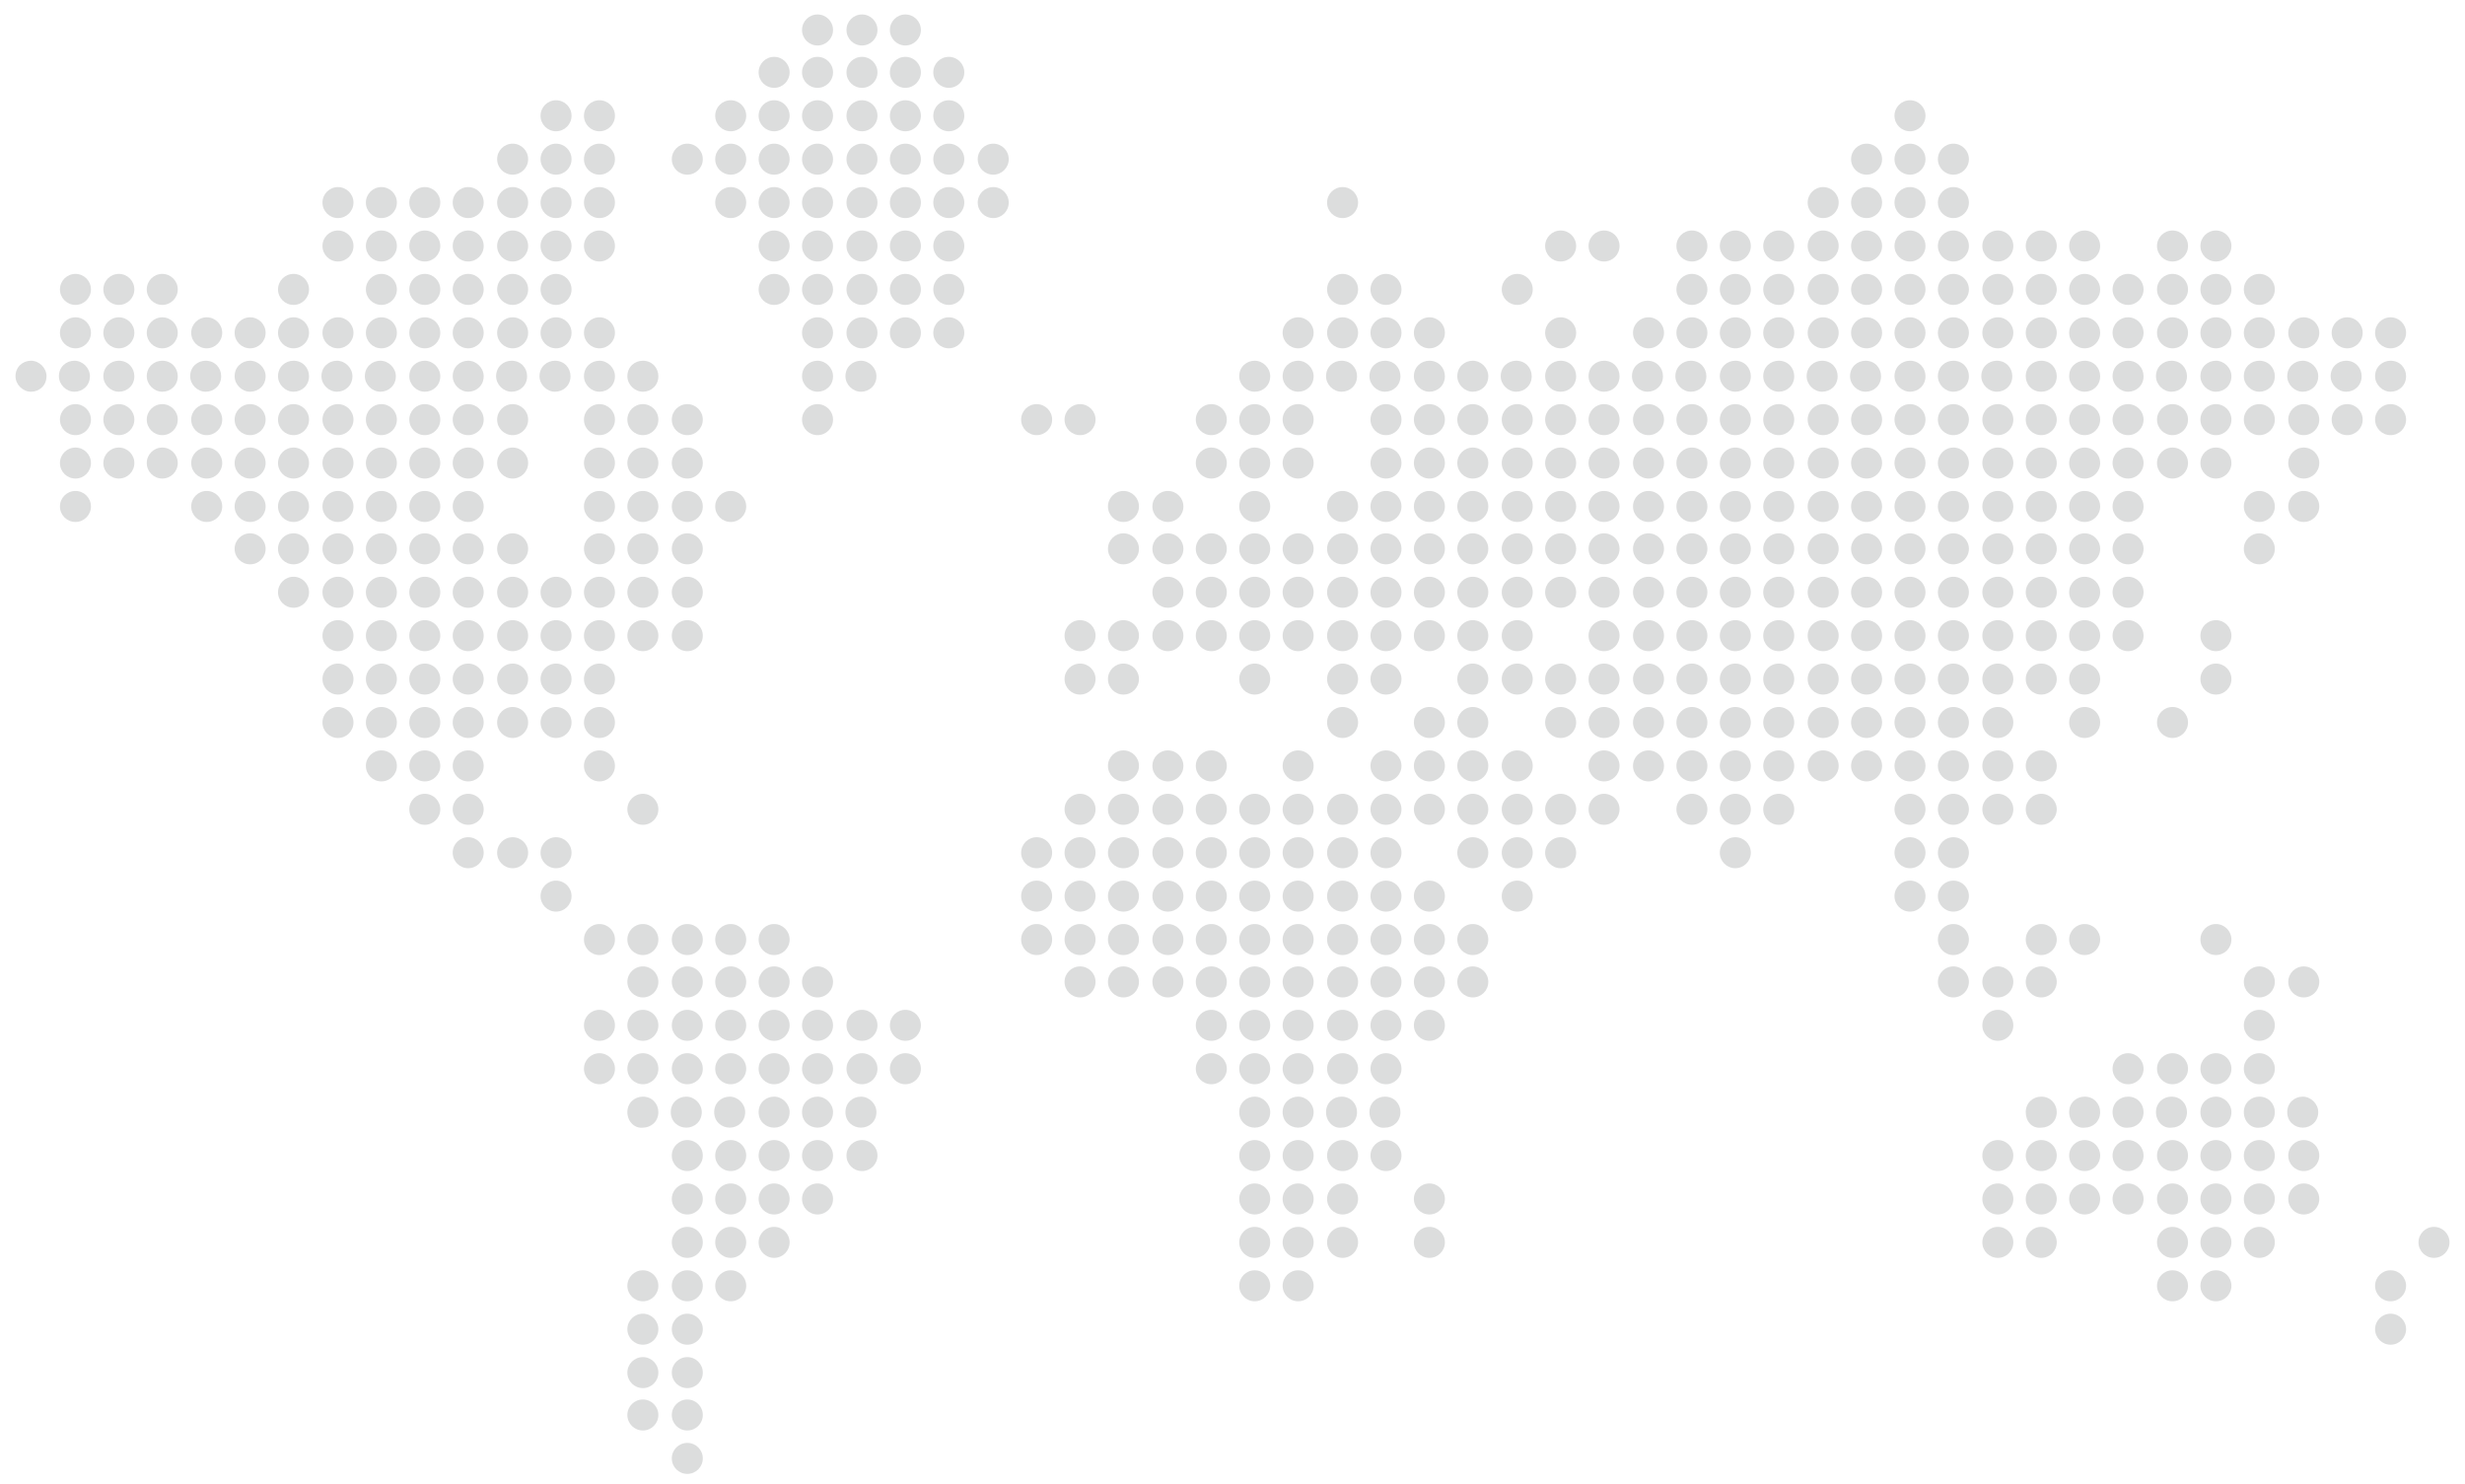 <?xml version="1.0" encoding="utf-8"?>
<!-- Generator: Adobe Illustrator 28.0.0, SVG Export Plug-In . SVG Version: 6.00 Build 0)  -->
<svg version="1.1" xmlns="http://www.w3.org/2000/svg" xmlns:xlink="http://www.w3.org/1999/xlink" x="0px" y="0px"
	 viewBox="0 0 238.5 143.6" style="enable-background:new 0 0 238.5 143.6;" xml:space="preserve">
<style type="text/css">
	.st0{fill-rule:evenodd;clip-rule:evenodd;fill:#DCDDDD;}
</style>
<g id="背景">
</g>
<g id="辅助线">
</g>
<g id="格子">
</g>
<g id="前景">
</g>
<g id="设计">
	<circle class="st0" cx="121.4" cy="53.1" r="1.5"/>
	<circle class="st0" cx="125.6" cy="53.1" r="1.5"/>
	<circle class="st0" cx="129.9" cy="53.1" r="1.5"/>
	<circle class="st0" cx="108.7" cy="53.1" r="1.5"/>
	<circle class="st0" cx="113" cy="53.1" r="1.5"/>
	<circle class="st0" cx="117.2" cy="53.1" r="1.5"/>
	<circle class="st0" cx="146.8" cy="53.1" r="1.5"/>
	<circle class="st0" cx="151" cy="53.1" r="1.5"/>
	<circle class="st0" cx="155.2" cy="53.1" r="1.5"/>
	<circle class="st0" cx="134.1" cy="53.1" r="1.5"/>
	<circle class="st0" cx="138.3" cy="53.1" r="1.5"/>
	<circle class="st0" cx="142.5" cy="53.1" r="1.5"/>
	<circle class="st0" cx="172.1" cy="53.1" r="1.5"/>
	<circle class="st0" cx="176.4" cy="53.1" r="1.5"/>
	<circle class="st0" cx="180.6" cy="53.1" r="1.5"/>
	<circle class="st0" cx="159.5" cy="53.1" r="1.5"/>
	<circle class="st0" cx="163.7" cy="53.1" r="1.5"/>
	<circle class="st0" cx="167.9" cy="53.1" r="1.5"/>
	<circle class="st0" cx="189" cy="53.1" r="1.5"/>
	<circle class="st0" cx="193.3" cy="53.1" r="1.5"/>
	<circle class="st0" cx="197.5" cy="53.1" r="1.5"/>
	<circle class="st0" cx="184.8" cy="53.1" r="1.5"/>
	<circle class="st0" cx="218.6" cy="53.1" r="1.5"/>
	<circle class="st0" cx="201.7" cy="53.1" r="1.5"/>
	<circle class="st0" cx="205.9" cy="53.1" r="1.5"/>
	<circle class="st0" cx="66.5" cy="53.1" r="1.5"/>
	<circle class="st0" cx="62.2" cy="53.1" r="1.5"/>
	<circle class="st0" cx="58" cy="53.1" r="1.5"/>
	<circle class="st0" cx="49.6" cy="53.1" r="1.5"/>
	<circle class="st0" cx="45.3" cy="53.1" r="1.5"/>
	<circle class="st0" cx="41.1" cy="53.1" r="1.5"/>
	<circle class="st0" cx="36.9" cy="53.1" r="1.5"/>
	<circle class="st0" cx="32.7" cy="53.1" r="1.5"/>
	<circle class="st0" cx="28.4" cy="53.1" r="1.5"/>
	<circle class="st0" cx="24.2" cy="53.1" r="1.5"/>
	<circle class="st0" cx="121.4" cy="49" r="1.5"/>
	<circle class="st0" cx="129.9" cy="49" r="1.5"/>
	<circle class="st0" cx="108.7" cy="49" r="1.5"/>
	<circle class="st0" cx="113" cy="49" r="1.5"/>
	<circle class="st0" cx="146.8" cy="49" r="1.5"/>
	<circle class="st0" cx="151" cy="49" r="1.5"/>
	<circle class="st0" cx="155.2" cy="49" r="1.5"/>
	<circle class="st0" cx="134.1" cy="49" r="1.5"/>
	<circle class="st0" cx="138.3" cy="49" r="1.5"/>
	<circle class="st0" cx="142.5" cy="49" r="1.5"/>
	<circle class="st0" cx="172.1" cy="49" r="1.5"/>
	<circle class="st0" cx="176.4" cy="49" r="1.5"/>
	<circle class="st0" cx="180.6" cy="49" r="1.5"/>
	<circle class="st0" cx="159.5" cy="49" r="1.5"/>
	<circle class="st0" cx="163.7" cy="49" r="1.5"/>
	<circle class="st0" cx="167.9" cy="49" r="1.5"/>
	<circle class="st0" cx="189" cy="49" r="1.5"/>
	<circle class="st0" cx="193.3" cy="49" r="1.5"/>
	<circle class="st0" cx="197.5" cy="49" r="1.5"/>
	<circle class="st0" cx="184.8" cy="49" r="1.5"/>
	<circle class="st0" cx="218.6" cy="49" r="1.5"/>
	<circle class="st0" cx="222.9" cy="49" r="1.5"/>
	<circle class="st0" cx="201.7" cy="49" r="1.5"/>
	<circle class="st0" cx="205.9" cy="49" r="1.5"/>
	<circle class="st0" cx="70.7" cy="49" r="1.5"/>
	<circle class="st0" cx="66.5" cy="49" r="1.5"/>
	<circle class="st0" cx="62.2" cy="49" r="1.5"/>
	<circle class="st0" cx="58" cy="49" r="1.5"/>
	<circle class="st0" cx="45.3" cy="49" r="1.5"/>
	<circle class="st0" cx="41.1" cy="49" r="1.5"/>
	<circle class="st0" cx="36.9" cy="49" r="1.5"/>
	<circle class="st0" cx="32.7" cy="49" r="1.5"/>
	<circle class="st0" cx="28.4" cy="49" r="1.5"/>
	<circle class="st0" cx="24.2" cy="49" r="1.5"/>
	<circle class="st0" cx="20" cy="49" r="1.5"/>
	<circle class="st0" cx="7.3" cy="49" r="1.5"/>
	<circle class="st0" cx="121.4" cy="44.8" r="1.5"/>
	<circle class="st0" cx="125.6" cy="44.8" r="1.5"/>
	<circle class="st0" cx="117.2" cy="44.8" r="1.5"/>
	<circle class="st0" cx="146.8" cy="44.8" r="1.5"/>
	<circle class="st0" cx="151" cy="44.8" r="1.5"/>
	<circle class="st0" cx="155.2" cy="44.8" r="1.5"/>
	<circle class="st0" cx="134.1" cy="44.8" r="1.5"/>
	<circle class="st0" cx="138.3" cy="44.8" r="1.5"/>
	<circle class="st0" cx="142.5" cy="44.8" r="1.5"/>
	<circle class="st0" cx="172.1" cy="44.8" r="1.5"/>
	<circle class="st0" cx="176.4" cy="44.8" r="1.5"/>
	<circle class="st0" cx="180.6" cy="44.8" r="1.5"/>
	<circle class="st0" cx="159.5" cy="44.8" r="1.5"/>
	<circle class="st0" cx="163.7" cy="44.8" r="1.5"/>
	<circle class="st0" cx="167.9" cy="44.8" r="1.5"/>
	<circle class="st0" cx="189" cy="44.8" r="1.5"/>
	<circle class="st0" cx="193.3" cy="44.8" r="1.5"/>
	<circle class="st0" cx="197.5" cy="44.8" r="1.5"/>
	<circle class="st0" cx="184.8" cy="44.8" r="1.5"/>
	<circle class="st0" cx="214.4" cy="44.8" r="1.5"/>
	<circle class="st0" cx="222.9" cy="44.8" r="1.5"/>
	<circle class="st0" cx="201.7" cy="44.8" r="1.5"/>
	<circle class="st0" cx="205.9" cy="44.8" r="1.5"/>
	<circle class="st0" cx="210.2" cy="44.8" r="1.5"/>
	<circle class="st0" cx="66.5" cy="44.8" r="1.5"/>
	<circle class="st0" cx="62.2" cy="44.8" r="1.5"/>
	<circle class="st0" cx="58" cy="44.8" r="1.5"/>
	<circle class="st0" cx="49.6" cy="44.8" r="1.5"/>
	<circle class="st0" cx="45.3" cy="44.8" r="1.5"/>
	<circle class="st0" cx="41.1" cy="44.8" r="1.5"/>
	<circle class="st0" cx="36.9" cy="44.8" r="1.5"/>
	<circle class="st0" cx="32.7" cy="44.8" r="1.5"/>
	<circle class="st0" cx="28.4" cy="44.8" r="1.5"/>
	<circle class="st0" cx="24.2" cy="44.8" r="1.5"/>
	<circle class="st0" cx="20" cy="44.8" r="1.5"/>
	<circle class="st0" cx="15.7" cy="44.8" r="1.5"/>
	<circle class="st0" cx="11.5" cy="44.8" r="1.5"/>
	<circle class="st0" cx="7.3" cy="44.8" r="1.5"/>
	<circle class="st0" cx="121.4" cy="40.6" r="1.5"/>
	<circle class="st0" cx="125.6" cy="40.6" r="1.5"/>
	<circle class="st0" cx="117.2" cy="40.6" r="1.5"/>
	<circle class="st0" cx="146.8" cy="40.6" r="1.5"/>
	<circle class="st0" cx="151" cy="40.6" r="1.5"/>
	<circle class="st0" cx="155.2" cy="40.6" r="1.5"/>
	<circle class="st0" cx="134.1" cy="40.6" r="1.5"/>
	<circle class="st0" cx="138.3" cy="40.6" r="1.5"/>
	<circle class="st0" cx="142.5" cy="40.6" r="1.5"/>
	<circle class="st0" cx="172.1" cy="40.6" r="1.5"/>
	<circle class="st0" cx="176.4" cy="40.6" r="1.5"/>
	<circle class="st0" cx="180.6" cy="40.6" r="1.5"/>
	<circle class="st0" cx="159.5" cy="40.6" r="1.5"/>
	<circle class="st0" cx="163.7" cy="40.6" r="1.5"/>
	<circle class="st0" cx="167.9" cy="40.6" r="1.5"/>
	<circle class="st0" cx="189" cy="40.6" r="1.5"/>
	<circle class="st0" cx="193.3" cy="40.6" r="1.5"/>
	<circle class="st0" cx="197.5" cy="40.6" r="1.5"/>
	<circle class="st0" cx="184.8" cy="40.6" r="1.5"/>
	<circle class="st0" cx="214.4" cy="40.6" r="1.5"/>
	<circle class="st0" cx="218.6" cy="40.6" r="1.5"/>
	<circle class="st0" cx="222.9" cy="40.6" r="1.5"/>
	<circle class="st0" cx="201.7" cy="40.6" r="1.5"/>
	<circle class="st0" cx="205.9" cy="40.6" r="1.5"/>
	<circle class="st0" cx="210.2" cy="40.6" r="1.5"/>
	<circle class="st0" cx="227.1" cy="40.6" r="1.5"/>
	<circle class="st0" cx="231.3" cy="40.6" r="1.5"/>
	<circle class="st0" cx="104.5" cy="40.6" r="1.5"/>
	<circle class="st0" cx="100.3" cy="40.6" r="1.5"/>
	<circle class="st0" cx="79.1" cy="40.6" r="1.5"/>
	<circle class="st0" cx="66.5" cy="40.6" r="1.5"/>
	<circle class="st0" cx="62.2" cy="40.6" r="1.5"/>
	<circle class="st0" cx="58" cy="40.6" r="1.5"/>
	<circle class="st0" cx="49.6" cy="40.6" r="1.5"/>
	<circle class="st0" cx="45.3" cy="40.6" r="1.5"/>
	<circle class="st0" cx="41.1" cy="40.6" r="1.5"/>
	<circle class="st0" cx="36.9" cy="40.6" r="1.5"/>
	<circle class="st0" cx="32.7" cy="40.6" r="1.5"/>
	<circle class="st0" cx="28.4" cy="40.6" r="1.5"/>
	<circle class="st0" cx="24.2" cy="40.6" r="1.5"/>
	<circle class="st0" cx="20" cy="40.6" r="1.5"/>
	<circle class="st0" cx="15.7" cy="40.6" r="1.5"/>
	<circle class="st0" cx="11.5" cy="40.6" r="1.5"/>
	<circle class="st0" cx="7.3" cy="40.6" r="1.5"/>
	<path class="st0" d="M119.9,36.4c0-0.9,0.7-1.5,1.5-1.5s1.5,0.7,1.5,1.5c0,0.9-0.7,1.5-1.5,1.5S119.9,37.2,119.9,36.4z"/>
	<path class="st0" d="M124.1,36.4c0-0.9,0.7-1.5,1.5-1.5s1.5,0.7,1.5,1.5c0,0.9-0.7,1.5-1.5,1.5S124.1,37.2,124.1,36.4z"/>
	<path class="st0" d="M128.3,36.4c0-0.9,0.7-1.5,1.5-1.5c0.9,0,1.5,0.7,1.5,1.5c0,0.9-0.7,1.5-1.5,1.5
		C129,37.9,128.3,37.2,128.3,36.4z"/>
	<path class="st0" d="M145.2,36.4c0-0.9,0.7-1.5,1.5-1.5c0.9,0,1.5,0.7,1.5,1.5c0,0.9-0.7,1.5-1.5,1.5
		C145.9,37.9,145.2,37.2,145.2,36.4z"/>
	<path class="st0" d="M149.5,36.4c0-0.9,0.7-1.5,1.5-1.5c0.9,0,1.5,0.7,1.5,1.5c0,0.9-0.7,1.5-1.5,1.5
		C150.1,37.9,149.5,37.2,149.5,36.4z"/>
	<path class="st0" d="M153.7,36.4c0-0.9,0.7-1.5,1.5-1.5c0.9,0,1.5,0.7,1.5,1.5c0,0.9-0.7,1.5-1.5,1.5
		C154.4,37.9,153.7,37.2,153.7,36.4z"/>
	<path class="st0" d="M132.5,36.4c0-0.9,0.7-1.5,1.5-1.5c0.9,0,1.5,0.7,1.5,1.5c0,0.9-0.7,1.5-1.5,1.5
		C133.2,37.9,132.5,37.2,132.5,36.4z"/>
	<path class="st0" d="M136.8,36.4c0-0.9,0.7-1.5,1.5-1.5c0.9,0,1.5,0.7,1.5,1.5c0,0.9-0.7,1.5-1.5,1.5
		C137.5,37.9,136.8,37.2,136.8,36.4z"/>
	<path class="st0" d="M141,36.4c0-0.9,0.7-1.5,1.5-1.5s1.5,0.7,1.5,1.5c0,0.9-0.7,1.5-1.5,1.5S141,37.2,141,36.4z"/>
	<path class="st0" d="M170.6,36.4c0-0.9,0.7-1.5,1.5-1.5c0.9,0,1.5,0.7,1.5,1.5c0,0.9-0.7,1.5-1.5,1.5
		C171.3,37.9,170.6,37.2,170.6,36.4z"/>
	<path class="st0" d="M174.8,36.4c0-0.9,0.7-1.5,1.5-1.5c0.9,0,1.5,0.7,1.5,1.5c0,0.9-0.7,1.5-1.5,1.5
		C175.5,37.9,174.8,37.2,174.8,36.4z"/>
	<path class="st0" d="M179,36.4c0-0.9,0.7-1.5,1.5-1.5c0.9,0,1.5,0.7,1.5,1.5c0,0.9-0.7,1.5-1.5,1.5C179.7,37.9,179,37.2,179,36.4z"
		/>
	<path class="st0" d="M157.9,36.4c0-0.9,0.7-1.5,1.5-1.5c0.9,0,1.5,0.7,1.5,1.5c0,0.9-0.7,1.5-1.5,1.5
		C158.6,37.9,157.9,37.2,157.9,36.4z"/>
	<path class="st0" d="M162.1,36.4c0-0.9,0.7-1.5,1.5-1.5c0.9,0,1.5,0.7,1.5,1.5c0,0.9-0.7,1.5-1.5,1.5
		C162.8,37.9,162.1,37.2,162.1,36.4z"/>
	<path class="st0" d="M166.4,36.4c0-0.9,0.7-1.5,1.5-1.5c0.9,0,1.5,0.7,1.5,1.5c0,0.9-0.7,1.5-1.5,1.5
		C167.1,37.9,166.4,37.2,166.4,36.4z"/>
	<path class="st0" d="M187.5,36.4c0-0.9,0.7-1.5,1.5-1.5c0.9,0,1.5,0.7,1.5,1.5c0,0.9-0.7,1.5-1.5,1.5
		C188.2,37.9,187.5,37.2,187.5,36.4z"/>
	<path class="st0" d="M191.7,36.4c0-0.9,0.7-1.5,1.5-1.5c0.9,0,1.5,0.7,1.5,1.5c0,0.9-0.7,1.5-1.5,1.5
		C192.4,37.9,191.7,37.2,191.7,36.4z"/>
	<path class="st0" d="M196,36.4c0-0.9,0.7-1.5,1.5-1.5c0.9,0,1.5,0.7,1.5,1.5c0,0.9-0.7,1.5-1.5,1.5C196.6,37.9,196,37.2,196,36.4z"
		/>
	<path class="st0" d="M183.3,36.4c0-0.9,0.7-1.5,1.5-1.5c0.9,0,1.5,0.7,1.5,1.5c0,0.9-0.7,1.5-1.5,1.5
		C184,37.9,183.3,37.2,183.3,36.4z"/>
	<path class="st0" d="M212.9,36.4c0-0.9,0.7-1.5,1.5-1.5s1.5,0.7,1.5,1.5c0,0.9-0.7,1.5-1.5,1.5S212.9,37.2,212.9,36.4z"/>
	<path class="st0" d="M217.1,36.4c0-0.9,0.7-1.5,1.5-1.5c0.9,0,1.5,0.7,1.5,1.5c0,0.9-0.7,1.5-1.5,1.5
		C217.8,37.9,217.1,37.2,217.1,36.4z"/>
	<path class="st0" d="M221.3,36.4c0-0.9,0.7-1.5,1.5-1.5s1.5,0.7,1.5,1.5c0,0.9-0.7,1.5-1.5,1.5S221.3,37.2,221.3,36.4z"/>
	<path class="st0" d="M200.2,36.4c0-0.9,0.7-1.5,1.5-1.5c0.9,0,1.5,0.7,1.5,1.5c0,0.9-0.7,1.5-1.5,1.5
		C200.9,37.9,200.2,37.2,200.2,36.4z"/>
	<path class="st0" d="M204.4,36.4c0-0.9,0.7-1.5,1.5-1.5c0.9,0,1.5,0.7,1.5,1.5c0,0.9-0.7,1.5-1.5,1.5
		C205.1,37.9,204.4,37.2,204.4,36.4z"/>
	<path class="st0" d="M208.6,36.4c0-0.9,0.7-1.5,1.5-1.5c0.9,0,1.5,0.7,1.5,1.5c0,0.9-0.7,1.5-1.5,1.5
		C209.3,37.9,208.6,37.2,208.6,36.4z"/>
	<path class="st0" d="M225.5,36.4c0-0.9,0.7-1.5,1.5-1.5c0.9,0,1.5,0.7,1.5,1.5c0,0.9-0.7,1.5-1.5,1.5
		C226.2,37.9,225.5,37.2,225.5,36.4z"/>
	<path class="st0" d="M229.8,36.4c0-0.9,0.7-1.5,1.5-1.5c0.9,0,1.5,0.7,1.5,1.5c0,0.9-0.7,1.5-1.5,1.5
		C230.5,37.9,229.8,37.2,229.8,36.4z"/>
	<path class="st0" d="M81.8,36.4c0-0.9,0.7-1.5,1.5-1.5s1.5,0.7,1.5,1.5c0,0.9-0.7,1.5-1.5,1.5S81.8,37.2,81.8,36.4z"/>
	<path class="st0" d="M77.6,36.4c0-0.9,0.7-1.5,1.5-1.5s1.5,0.7,1.5,1.5c0,0.9-0.7,1.5-1.5,1.5S77.6,37.2,77.6,36.4z"/>
	<path class="st0" d="M60.7,36.4c0-0.9,0.7-1.5,1.5-1.5c0.9,0,1.5,0.7,1.5,1.5c0,0.9-0.7,1.5-1.5,1.5C61.4,37.9,60.7,37.2,60.7,36.4
		z"/>
	<path class="st0" d="M56.5,36.4c0-0.9,0.7-1.5,1.5-1.5s1.5,0.7,1.5,1.5c0,0.9-0.7,1.5-1.5,1.5S56.5,37.2,56.5,36.4z"/>
	<path class="st0" d="M52.2,36.4c0-0.9,0.7-1.5,1.5-1.5c0.9,0,1.5,0.7,1.5,1.5c0,0.9-0.7,1.5-1.5,1.5C52.9,37.9,52.2,37.2,52.2,36.4
		z"/>
	<path class="st0" d="M48,36.4c0-0.9,0.7-1.5,1.5-1.5c0.9,0,1.5,0.7,1.5,1.5c0,0.9-0.7,1.5-1.5,1.5C48.7,37.9,48,37.2,48,36.4z"/>
	<path class="st0" d="M43.8,36.4c0-0.9,0.7-1.5,1.5-1.5s1.5,0.7,1.5,1.5c0,0.9-0.7,1.5-1.5,1.5S43.8,37.2,43.8,36.4z"/>
	<path class="st0" d="M39.6,36.4c0-0.9,0.7-1.5,1.5-1.5s1.5,0.7,1.5,1.5c0,0.9-0.7,1.5-1.5,1.5S39.6,37.2,39.6,36.4z"/>
	<path class="st0" d="M35.3,36.4c0-0.9,0.7-1.5,1.5-1.5s1.5,0.7,1.5,1.5c0,0.9-0.7,1.5-1.5,1.5S35.3,37.2,35.3,36.4z"/>
	<path class="st0" d="M31.1,36.4c0-0.9,0.7-1.5,1.5-1.5s1.5,0.7,1.5,1.5c0,0.9-0.7,1.5-1.5,1.5S31.1,37.2,31.1,36.4z"/>
	<path class="st0" d="M26.9,36.4c0-0.9,0.7-1.5,1.5-1.5c0.9,0,1.5,0.7,1.5,1.5c0,0.9-0.7,1.5-1.5,1.5C27.6,37.9,26.9,37.2,26.9,36.4
		z"/>
	<path class="st0" d="M22.7,36.4c0-0.9,0.7-1.5,1.5-1.5s1.5,0.7,1.5,1.5c0,0.9-0.7,1.5-1.5,1.5S22.7,37.2,22.7,36.4z"/>
	<path class="st0" d="M18.4,36.4c0-0.9,0.7-1.5,1.5-1.5c0.9,0,1.5,0.7,1.5,1.5c0,0.9-0.7,1.5-1.5,1.5C19.1,37.9,18.4,37.2,18.4,36.4
		z"/>
	<path class="st0" d="M14.2,36.4c0-0.9,0.7-1.5,1.5-1.5c0.9,0,1.5,0.7,1.5,1.5c0,0.9-0.7,1.5-1.5,1.5C14.9,37.9,14.2,37.2,14.2,36.4
		z"/>
	<path class="st0" d="M10,36.4c0-0.9,0.7-1.5,1.5-1.5c0.9,0,1.5,0.7,1.5,1.5c0,0.9-0.7,1.5-1.5,1.5C10.7,37.9,10,37.2,10,36.4z"/>
	<path class="st0" d="M5.7,36.4c0-0.9,0.7-1.5,1.5-1.5s1.5,0.7,1.5,1.5c0,0.9-0.7,1.5-1.5,1.5S5.7,37.2,5.7,36.4z"/>
	<path class="st0" d="M1.5,36.4c0-0.9,0.7-1.5,1.5-1.5s1.5,0.7,1.5,1.5c0,0.9-0.7,1.5-1.5,1.5S1.5,37.2,1.5,36.4z"/>
	<circle class="st0" cx="125.6" cy="32.2" r="1.5"/>
	<circle class="st0" cx="129.9" cy="32.2" r="1.5"/>
	<circle class="st0" cx="151" cy="32.2" r="1.5"/>
	<circle class="st0" cx="134.1" cy="32.2" r="1.5"/>
	<circle class="st0" cx="138.3" cy="32.2" r="1.5"/>
	<circle class="st0" cx="172.1" cy="32.2" r="1.5"/>
	<circle class="st0" cx="176.4" cy="32.2" r="1.5"/>
	<circle class="st0" cx="180.6" cy="32.2" r="1.5"/>
	<circle class="st0" cx="159.5" cy="32.2" r="1.5"/>
	<circle class="st0" cx="163.7" cy="32.2" r="1.5"/>
	<circle class="st0" cx="167.9" cy="32.2" r="1.5"/>
	<circle class="st0" cx="189" cy="32.2" r="1.5"/>
	<circle class="st0" cx="193.3" cy="32.2" r="1.5"/>
	<circle class="st0" cx="197.5" cy="32.2" r="1.5"/>
	<circle class="st0" cx="184.8" cy="32.2" r="1.5"/>
	<circle class="st0" cx="214.4" cy="32.2" r="1.5"/>
	<circle class="st0" cx="218.6" cy="32.2" r="1.5"/>
	<circle class="st0" cx="222.9" cy="32.2" r="1.5"/>
	<circle class="st0" cx="201.7" cy="32.2" r="1.5"/>
	<circle class="st0" cx="205.9" cy="32.2" r="1.5"/>
	<circle class="st0" cx="210.2" cy="32.2" r="1.5"/>
	<circle class="st0" cx="227.1" cy="32.2" r="1.5"/>
	<circle class="st0" cx="231.3" cy="32.2" r="1.5"/>
	<circle class="st0" cx="91.8" cy="32.2" r="1.5"/>
	<circle class="st0" cx="87.6" cy="32.2" r="1.5"/>
	<circle class="st0" cx="83.4" cy="32.2" r="1.5"/>
	<circle class="st0" cx="79.1" cy="32.2" r="1.5"/>
	<circle class="st0" cx="58" cy="32.2" r="1.5"/>
	<circle class="st0" cx="53.8" cy="32.2" r="1.5"/>
	<circle class="st0" cx="49.6" cy="32.2" r="1.5"/>
	<circle class="st0" cx="45.3" cy="32.2" r="1.5"/>
	<circle class="st0" cx="41.1" cy="32.2" r="1.5"/>
	<circle class="st0" cx="36.9" cy="32.2" r="1.5"/>
	<circle class="st0" cx="32.7" cy="32.2" r="1.5"/>
	<circle class="st0" cx="28.4" cy="32.2" r="1.5"/>
	<circle class="st0" cx="24.2" cy="32.2" r="1.5"/>
	<circle class="st0" cx="20" cy="32.2" r="1.5"/>
	<circle class="st0" cx="15.7" cy="32.2" r="1.5"/>
	<circle class="st0" cx="11.5" cy="32.2" r="1.5"/>
	<circle class="st0" cx="7.3" cy="32.2" r="1.5"/>
	<circle class="st0" cx="129.9" cy="28" r="1.5"/>
	<circle class="st0" cx="146.8" cy="28" r="1.5"/>
	<circle class="st0" cx="134.1" cy="28" r="1.5"/>
	<circle class="st0" cx="172.1" cy="28" r="1.5"/>
	<circle class="st0" cx="176.4" cy="28" r="1.5"/>
	<circle class="st0" cx="180.6" cy="28" r="1.5"/>
	<circle class="st0" cx="163.7" cy="28" r="1.5"/>
	<circle class="st0" cx="167.9" cy="28" r="1.5"/>
	<circle class="st0" cx="189" cy="28" r="1.5"/>
	<circle class="st0" cx="193.3" cy="28" r="1.5"/>
	<circle class="st0" cx="197.5" cy="28" r="1.5"/>
	<circle class="st0" cx="184.8" cy="28" r="1.5"/>
	<circle class="st0" cx="214.4" cy="28" r="1.5"/>
	<circle class="st0" cx="218.6" cy="28" r="1.5"/>
	<circle class="st0" cx="201.7" cy="28" r="1.5"/>
	<circle class="st0" cx="205.9" cy="28" r="1.5"/>
	<circle class="st0" cx="210.2" cy="28" r="1.5"/>
	<circle class="st0" cx="91.8" cy="28" r="1.5"/>
	<circle class="st0" cx="87.6" cy="28" r="1.5"/>
	<circle class="st0" cx="83.4" cy="28" r="1.5"/>
	<circle class="st0" cx="79.1" cy="28" r="1.5"/>
	<circle class="st0" cx="74.9" cy="28" r="1.5"/>
	<circle class="st0" cx="53.8" cy="28" r="1.5"/>
	<circle class="st0" cx="49.6" cy="28" r="1.5"/>
	<circle class="st0" cx="45.3" cy="28" r="1.5"/>
	<circle class="st0" cx="41.1" cy="28" r="1.5"/>
	<circle class="st0" cx="36.9" cy="28" r="1.5"/>
	<circle class="st0" cx="28.4" cy="28" r="1.5"/>
	<circle class="st0" cx="15.7" cy="28" r="1.5"/>
	<circle class="st0" cx="11.5" cy="28" r="1.5"/>
	<circle class="st0" cx="7.3" cy="28" r="1.5"/>
	<circle class="st0" cx="151" cy="23.8" r="1.5"/>
	<circle class="st0" cx="155.2" cy="23.8" r="1.5"/>
	<circle class="st0" cx="172.1" cy="23.8" r="1.5"/>
	<circle class="st0" cx="176.4" cy="23.8" r="1.5"/>
	<circle class="st0" cx="180.6" cy="23.8" r="1.5"/>
	<circle class="st0" cx="163.7" cy="23.8" r="1.5"/>
	<circle class="st0" cx="167.9" cy="23.8" r="1.5"/>
	<circle class="st0" cx="189" cy="23.8" r="1.5"/>
	<circle class="st0" cx="193.3" cy="23.8" r="1.5"/>
	<circle class="st0" cx="197.5" cy="23.8" r="1.5"/>
	<circle class="st0" cx="184.8" cy="23.8" r="1.5"/>
	<circle class="st0" cx="214.4" cy="23.8" r="1.5"/>
	<circle class="st0" cx="201.7" cy="23.8" r="1.5"/>
	<circle class="st0" cx="210.2" cy="23.8" r="1.5"/>
	<circle class="st0" cx="91.8" cy="23.8" r="1.5"/>
	<circle class="st0" cx="87.6" cy="23.8" r="1.5"/>
	<circle class="st0" cx="83.4" cy="23.8" r="1.5"/>
	<circle class="st0" cx="79.1" cy="23.8" r="1.5"/>
	<circle class="st0" cx="74.9" cy="23.8" r="1.5"/>
	<circle class="st0" cx="58" cy="23.8" r="1.5"/>
	<circle class="st0" cx="53.8" cy="23.8" r="1.5"/>
	<circle class="st0" cx="49.6" cy="23.8" r="1.5"/>
	<circle class="st0" cx="45.3" cy="23.8" r="1.5"/>
	<circle class="st0" cx="41.1" cy="23.8" r="1.5"/>
	<circle class="st0" cx="36.9" cy="23.8" r="1.5"/>
	<circle class="st0" cx="32.7" cy="23.8" r="1.5"/>
	<circle class="st0" cx="129.9" cy="19.6" r="1.5"/>
	<circle class="st0" cx="176.4" cy="19.6" r="1.5"/>
	<circle class="st0" cx="180.6" cy="19.6" r="1.5"/>
	<circle class="st0" cx="189" cy="19.6" r="1.5"/>
	<circle class="st0" cx="184.8" cy="19.6" r="1.5"/>
	<circle class="st0" cx="96.1" cy="19.6" r="1.5"/>
	<circle class="st0" cx="91.8" cy="19.6" r="1.5"/>
	<circle class="st0" cx="87.6" cy="19.6" r="1.5"/>
	<circle class="st0" cx="83.4" cy="19.6" r="1.5"/>
	<circle class="st0" cx="79.1" cy="19.6" r="1.5"/>
	<circle class="st0" cx="74.9" cy="19.6" r="1.5"/>
	<circle class="st0" cx="70.7" cy="19.6" r="1.5"/>
	<circle class="st0" cx="58" cy="19.6" r="1.5"/>
	<circle class="st0" cx="53.8" cy="19.6" r="1.5"/>
	<circle class="st0" cx="49.6" cy="19.6" r="1.5"/>
	<circle class="st0" cx="45.3" cy="19.6" r="1.5"/>
	<circle class="st0" cx="41.1" cy="19.6" r="1.5"/>
	<circle class="st0" cx="36.9" cy="19.6" r="1.5"/>
	<circle class="st0" cx="32.7" cy="19.6" r="1.5"/>
	<circle class="st0" cx="180.6" cy="15.4" r="1.5"/>
	<circle class="st0" cx="189" cy="15.4" r="1.5"/>
	<circle class="st0" cx="184.8" cy="15.4" r="1.5"/>
	<circle class="st0" cx="96.1" cy="15.4" r="1.5"/>
	<circle class="st0" cx="91.8" cy="15.4" r="1.5"/>
	<circle class="st0" cx="87.6" cy="15.4" r="1.5"/>
	<circle class="st0" cx="83.4" cy="15.4" r="1.5"/>
	<circle class="st0" cx="79.1" cy="15.4" r="1.5"/>
	<circle class="st0" cx="74.9" cy="15.4" r="1.5"/>
	<circle class="st0" cx="70.7" cy="15.4" r="1.5"/>
	<circle class="st0" cx="66.5" cy="15.4" r="1.5"/>
	<circle class="st0" cx="58" cy="15.4" r="1.5"/>
	<circle class="st0" cx="53.8" cy="15.4" r="1.5"/>
	<circle class="st0" cx="49.6" cy="15.4" r="1.5"/>
	<circle class="st0" cx="184.8" cy="11.2" r="1.5"/>
	<circle class="st0" cx="91.8" cy="11.2" r="1.5"/>
	<circle class="st0" cx="87.6" cy="11.2" r="1.5"/>
	<circle class="st0" cx="83.4" cy="11.2" r="1.5"/>
	<circle class="st0" cx="79.1" cy="11.2" r="1.5"/>
	<circle class="st0" cx="74.9" cy="11.2" r="1.5"/>
	<circle class="st0" cx="70.7" cy="11.2" r="1.5"/>
	<circle class="st0" cx="58" cy="11.2" r="1.5"/>
	<circle class="st0" cx="53.8" cy="11.2" r="1.5"/>
	<circle class="st0" cx="91.8" cy="7" r="1.5"/>
	<circle class="st0" cx="87.6" cy="7" r="1.5"/>
	<circle class="st0" cx="83.4" cy="7" r="1.5"/>
	<circle class="st0" cx="79.1" cy="7" r="1.5"/>
	<circle class="st0" cx="74.9" cy="7" r="1.5"/>
	<circle class="st0" cx="87.6" cy="2.9" r="1.5"/>
	<circle class="st0" cx="83.4" cy="2.9" r="1.5"/>
	<circle class="st0" cx="79.1" cy="2.9" r="1.5"/>
	<circle class="st0" cx="121.4" cy="116" r="1.5"/>
	<circle class="st0" cx="125.6" cy="116" r="1.5"/>
	<circle class="st0" cx="129.9" cy="116" r="1.5"/>
	<circle class="st0" cx="138.3" cy="116" r="1.5"/>
	<circle class="st0" cx="193.3" cy="116" r="1.5"/>
	<circle class="st0" cx="197.5" cy="116" r="1.5"/>
	<circle class="st0" cx="214.4" cy="116" r="1.5"/>
	<circle class="st0" cx="218.6" cy="116" r="1.5"/>
	<circle class="st0" cx="222.9" cy="116" r="1.5"/>
	<circle class="st0" cx="201.7" cy="116" r="1.5"/>
	<circle class="st0" cx="205.9" cy="116" r="1.5"/>
	<circle class="st0" cx="210.2" cy="116" r="1.5"/>
	<circle class="st0" cx="79.1" cy="116" r="1.5"/>
	<circle class="st0" cx="74.9" cy="116" r="1.5"/>
	<circle class="st0" cx="70.7" cy="116" r="1.5"/>
	<circle class="st0" cx="66.5" cy="116" r="1.5"/>
	<circle class="st0" cx="121.4" cy="111.8" r="1.5"/>
	<circle class="st0" cx="125.6" cy="111.8" r="1.5"/>
	<circle class="st0" cx="129.9" cy="111.8" r="1.5"/>
	<circle class="st0" cx="134.1" cy="111.8" r="1.5"/>
	<circle class="st0" cx="193.3" cy="111.8" r="1.5"/>
	<circle class="st0" cx="197.5" cy="111.8" r="1.5"/>
	<circle class="st0" cx="214.4" cy="111.8" r="1.5"/>
	<circle class="st0" cx="218.6" cy="111.8" r="1.5"/>
	<circle class="st0" cx="222.9" cy="111.8" r="1.5"/>
	<circle class="st0" cx="201.7" cy="111.8" r="1.5"/>
	<circle class="st0" cx="205.9" cy="111.8" r="1.5"/>
	<circle class="st0" cx="210.2" cy="111.8" r="1.5"/>
	<circle class="st0" cx="83.4" cy="111.8" r="1.5"/>
	<circle class="st0" cx="79.1" cy="111.8" r="1.5"/>
	<circle class="st0" cx="74.9" cy="111.8" r="1.5"/>
	<circle class="st0" cx="70.7" cy="111.8" r="1.5"/>
	<circle class="st0" cx="66.5" cy="111.8" r="1.5"/>
	<path class="st0" d="M119.9,107.6c0-0.9,0.7-1.5,1.5-1.5s1.5,0.7,1.5,1.5c0,0.9-0.7,1.5-1.5,1.5S119.9,108.5,119.9,107.6z"/>
	<path class="st0" d="M124.1,107.6c0-0.9,0.7-1.5,1.5-1.5s1.5,0.7,1.5,1.5c0,0.9-0.7,1.5-1.5,1.5S124.1,108.5,124.1,107.6z"/>
	<path class="st0" d="M128.3,107.6c0-0.9,0.7-1.5,1.5-1.5c0.9,0,1.5,0.7,1.5,1.5c0,0.9-0.7,1.5-1.5,1.5
		C129,109.2,128.3,108.5,128.3,107.6z"/>
	<path class="st0" d="M132.5,107.6c0-0.9,0.7-1.5,1.5-1.5c0.9,0,1.5,0.7,1.5,1.5c0,0.9-0.7,1.5-1.5,1.5
		C133.2,109.2,132.5,108.5,132.5,107.6z"/>
	<path class="st0" d="M196,107.6c0-0.9,0.7-1.5,1.5-1.5c0.9,0,1.5,0.7,1.5,1.5c0,0.9-0.7,1.5-1.5,1.5
		C196.6,109.2,196,108.5,196,107.6z"/>
	<path class="st0" d="M212.9,107.6c0-0.9,0.7-1.5,1.5-1.5s1.5,0.7,1.5,1.5c0,0.9-0.7,1.5-1.5,1.5S212.9,108.5,212.9,107.6z"/>
	<path class="st0" d="M217.1,107.6c0-0.9,0.7-1.5,1.5-1.5c0.9,0,1.5,0.7,1.5,1.5c0,0.9-0.7,1.5-1.5,1.5
		C217.8,109.2,217.1,108.5,217.1,107.6z"/>
	<path class="st0" d="M221.3,107.6c0-0.9,0.7-1.5,1.5-1.5s1.5,0.7,1.5,1.5c0,0.9-0.7,1.5-1.5,1.5S221.3,108.5,221.3,107.6z"/>
	<path class="st0" d="M200.2,107.6c0-0.9,0.7-1.5,1.5-1.5c0.9,0,1.5,0.7,1.5,1.5c0,0.9-0.7,1.5-1.5,1.5
		C200.9,109.2,200.2,108.5,200.2,107.6z"/>
	<path class="st0" d="M204.4,107.6c0-0.9,0.7-1.5,1.5-1.5c0.9,0,1.5,0.7,1.5,1.5c0,0.9-0.7,1.5-1.5,1.5
		C205.1,109.2,204.4,108.5,204.4,107.6z"/>
	<path class="st0" d="M208.6,107.6c0-0.9,0.7-1.5,1.5-1.5c0.9,0,1.5,0.7,1.5,1.5c0,0.9-0.7,1.5-1.5,1.5
		C209.3,109.2,208.6,108.5,208.6,107.6z"/>
	<path class="st0" d="M81.8,107.6c0-0.9,0.7-1.5,1.5-1.5s1.5,0.7,1.5,1.5c0,0.9-0.7,1.5-1.5,1.5S81.8,108.5,81.8,107.6z"/>
	<path class="st0" d="M77.6,107.6c0-0.9,0.7-1.5,1.5-1.5s1.5,0.7,1.5,1.5c0,0.9-0.7,1.5-1.5,1.5S77.6,108.5,77.6,107.6z"/>
	<path class="st0" d="M73.4,107.6c0-0.9,0.7-1.5,1.5-1.5s1.5,0.7,1.5,1.5c0,0.9-0.7,1.5-1.5,1.5S73.4,108.5,73.4,107.6z"/>
	<path class="st0" d="M69.1,107.6c0-0.9,0.7-1.5,1.5-1.5s1.5,0.7,1.5,1.5c0,0.9-0.7,1.5-1.5,1.5S69.1,108.5,69.1,107.6z"/>
	<path class="st0" d="M64.9,107.6c0-0.9,0.7-1.5,1.5-1.5s1.5,0.7,1.5,1.5c0,0.9-0.7,1.5-1.5,1.5S64.9,108.5,64.9,107.6z"/>
	<path class="st0" d="M60.7,107.6c0-0.9,0.7-1.5,1.5-1.5c0.9,0,1.5,0.7,1.5,1.5c0,0.9-0.7,1.5-1.5,1.5
		C61.4,109.2,60.7,108.5,60.7,107.6z"/>
	<circle class="st0" cx="121.4" cy="103.4" r="1.5"/>
	<circle class="st0" cx="125.6" cy="103.4" r="1.5"/>
	<circle class="st0" cx="129.9" cy="103.4" r="1.5"/>
	<circle class="st0" cx="117.2" cy="103.4" r="1.5"/>
	<circle class="st0" cx="134.1" cy="103.4" r="1.5"/>
	<circle class="st0" cx="214.4" cy="103.4" r="1.5"/>
	<circle class="st0" cx="218.6" cy="103.4" r="1.5"/>
	<circle class="st0" cx="205.9" cy="103.4" r="1.5"/>
	<circle class="st0" cx="210.2" cy="103.4" r="1.5"/>
	<circle class="st0" cx="87.6" cy="103.4" r="1.5"/>
	<circle class="st0" cx="83.4" cy="103.4" r="1.5"/>
	<circle class="st0" cx="79.1" cy="103.4" r="1.5"/>
	<circle class="st0" cx="74.9" cy="103.4" r="1.5"/>
	<circle class="st0" cx="70.7" cy="103.4" r="1.5"/>
	<circle class="st0" cx="66.5" cy="103.4" r="1.5"/>
	<circle class="st0" cx="62.2" cy="103.4" r="1.5"/>
	<circle class="st0" cx="58" cy="103.4" r="1.5"/>
	<circle class="st0" cx="121.4" cy="99.2" r="1.5"/>
	<circle class="st0" cx="125.6" cy="99.2" r="1.5"/>
	<circle class="st0" cx="129.9" cy="99.2" r="1.5"/>
	<circle class="st0" cx="117.2" cy="99.2" r="1.5"/>
	<circle class="st0" cx="134.1" cy="99.2" r="1.5"/>
	<circle class="st0" cx="138.3" cy="99.2" r="1.5"/>
	<circle class="st0" cx="193.3" cy="99.2" r="1.5"/>
	<circle class="st0" cx="218.6" cy="99.2" r="1.5"/>
	<circle class="st0" cx="87.6" cy="99.2" r="1.5"/>
	<circle class="st0" cx="83.4" cy="99.2" r="1.5"/>
	<circle class="st0" cx="79.1" cy="99.2" r="1.5"/>
	<circle class="st0" cx="74.9" cy="99.2" r="1.5"/>
	<circle class="st0" cx="70.7" cy="99.2" r="1.5"/>
	<circle class="st0" cx="66.5" cy="99.2" r="1.5"/>
	<circle class="st0" cx="62.2" cy="99.2" r="1.5"/>
	<circle class="st0" cx="58" cy="99.2" r="1.5"/>
	<circle class="st0" cx="121.4" cy="95" r="1.5"/>
	<circle class="st0" cx="125.6" cy="95" r="1.5"/>
	<circle class="st0" cx="129.9" cy="95" r="1.5"/>
	<circle class="st0" cx="108.7" cy="95" r="1.5"/>
	<circle class="st0" cx="113" cy="95" r="1.5"/>
	<circle class="st0" cx="117.2" cy="95" r="1.5"/>
	<circle class="st0" cx="134.1" cy="95" r="1.5"/>
	<circle class="st0" cx="138.3" cy="95" r="1.5"/>
	<circle class="st0" cx="142.5" cy="95" r="1.5"/>
	<circle class="st0" cx="189" cy="95" r="1.5"/>
	<circle class="st0" cx="193.3" cy="95" r="1.5"/>
	<circle class="st0" cx="197.5" cy="95" r="1.5"/>
	<circle class="st0" cx="218.6" cy="95" r="1.5"/>
	<circle class="st0" cx="222.9" cy="95" r="1.5"/>
	<circle class="st0" cx="104.5" cy="95" r="1.5"/>
	<circle class="st0" cx="79.1" cy="95" r="1.5"/>
	<circle class="st0" cx="74.9" cy="95" r="1.5"/>
	<circle class="st0" cx="70.7" cy="95" r="1.5"/>
	<circle class="st0" cx="66.5" cy="95" r="1.5"/>
	<circle class="st0" cx="62.2" cy="95" r="1.5"/>
	<circle class="st0" cx="121.4" cy="90.9" r="1.5"/>
	<circle class="st0" cx="125.6" cy="90.9" r="1.5"/>
	<circle class="st0" cx="129.9" cy="90.9" r="1.5"/>
	<circle class="st0" cx="108.7" cy="90.9" r="1.5"/>
	<circle class="st0" cx="113" cy="90.9" r="1.5"/>
	<circle class="st0" cx="117.2" cy="90.9" r="1.5"/>
	<circle class="st0" cx="134.1" cy="90.9" r="1.5"/>
	<circle class="st0" cx="138.3" cy="90.9" r="1.5"/>
	<circle class="st0" cx="142.5" cy="90.9" r="1.5"/>
	<circle class="st0" cx="189" cy="90.9" r="1.5"/>
	<circle class="st0" cx="197.5" cy="90.9" r="1.5"/>
	<circle class="st0" cx="214.4" cy="90.9" r="1.5"/>
	<circle class="st0" cx="201.7" cy="90.9" r="1.5"/>
	<circle class="st0" cx="104.5" cy="90.9" r="1.5"/>
	<circle class="st0" cx="100.3" cy="90.9" r="1.5"/>
	<circle class="st0" cx="74.9" cy="90.9" r="1.5"/>
	<circle class="st0" cx="70.7" cy="90.9" r="1.5"/>
	<circle class="st0" cx="66.5" cy="90.9" r="1.5"/>
	<circle class="st0" cx="62.2" cy="90.9" r="1.5"/>
	<circle class="st0" cx="58" cy="90.9" r="1.5"/>
	<circle class="st0" cx="121.4" cy="86.7" r="1.5"/>
	<circle class="st0" cx="125.6" cy="86.7" r="1.5"/>
	<circle class="st0" cx="129.9" cy="86.7" r="1.5"/>
	<circle class="st0" cx="108.7" cy="86.7" r="1.5"/>
	<circle class="st0" cx="113" cy="86.7" r="1.5"/>
	<circle class="st0" cx="117.2" cy="86.7" r="1.5"/>
	<circle class="st0" cx="146.8" cy="86.7" r="1.5"/>
	<circle class="st0" cx="134.1" cy="86.7" r="1.5"/>
	<circle class="st0" cx="138.3" cy="86.7" r="1.5"/>
	<circle class="st0" cx="189" cy="86.7" r="1.5"/>
	<circle class="st0" cx="184.8" cy="86.7" r="1.5"/>
	<circle class="st0" cx="104.5" cy="86.7" r="1.5"/>
	<circle class="st0" cx="100.3" cy="86.7" r="1.5"/>
	<circle class="st0" cx="53.8" cy="86.7" r="1.5"/>
	<circle class="st0" cx="121.4" cy="82.5" r="1.5"/>
	<circle class="st0" cx="125.6" cy="82.5" r="1.5"/>
	<circle class="st0" cx="129.9" cy="82.5" r="1.5"/>
	<circle class="st0" cx="108.7" cy="82.5" r="1.5"/>
	<circle class="st0" cx="113" cy="82.5" r="1.5"/>
	<circle class="st0" cx="117.2" cy="82.5" r="1.5"/>
	<circle class="st0" cx="146.8" cy="82.5" r="1.5"/>
	<circle class="st0" cx="151" cy="82.5" r="1.5"/>
	<circle class="st0" cx="134.1" cy="82.5" r="1.5"/>
	<circle class="st0" cx="142.5" cy="82.5" r="1.5"/>
	<circle class="st0" cx="167.9" cy="82.5" r="1.5"/>
	<circle class="st0" cx="189" cy="82.5" r="1.5"/>
	<circle class="st0" cx="184.8" cy="82.5" r="1.5"/>
	<circle class="st0" cx="104.5" cy="82.5" r="1.5"/>
	<circle class="st0" cx="100.3" cy="82.5" r="1.5"/>
	<circle class="st0" cx="53.8" cy="82.5" r="1.5"/>
	<circle class="st0" cx="49.6" cy="82.5" r="1.5"/>
	<circle class="st0" cx="45.3" cy="82.5" r="1.5"/>
	<circle class="st0" cx="121.4" cy="78.3" r="1.5"/>
	<circle class="st0" cx="125.6" cy="78.3" r="1.5"/>
	<circle class="st0" cx="129.9" cy="78.3" r="1.5"/>
	<circle class="st0" cx="108.7" cy="78.3" r="1.5"/>
	<circle class="st0" cx="113" cy="78.3" r="1.5"/>
	<circle class="st0" cx="117.2" cy="78.3" r="1.5"/>
	<circle class="st0" cx="146.8" cy="78.3" r="1.5"/>
	<circle class="st0" cx="151" cy="78.3" r="1.5"/>
	<circle class="st0" cx="155.2" cy="78.3" r="1.5"/>
	<circle class="st0" cx="134.1" cy="78.3" r="1.5"/>
	<circle class="st0" cx="138.3" cy="78.3" r="1.5"/>
	<circle class="st0" cx="142.5" cy="78.3" r="1.5"/>
	<circle class="st0" cx="172.1" cy="78.3" r="1.5"/>
	<circle class="st0" cx="163.7" cy="78.3" r="1.5"/>
	<circle class="st0" cx="167.9" cy="78.3" r="1.5"/>
	<circle class="st0" cx="189" cy="78.3" r="1.5"/>
	<circle class="st0" cx="193.3" cy="78.3" r="1.5"/>
	<circle class="st0" cx="197.5" cy="78.3" r="1.5"/>
	<circle class="st0" cx="184.8" cy="78.3" r="1.5"/>
	<circle class="st0" cx="104.5" cy="78.3" r="1.5"/>
	<circle class="st0" cx="62.2" cy="78.3" r="1.5"/>
	<circle class="st0" cx="45.3" cy="78.3" r="1.5"/>
	<circle class="st0" cx="41.1" cy="78.3" r="1.5"/>
	<circle class="st0" cx="125.6" cy="74.1" r="1.5"/>
	<circle class="st0" cx="108.7" cy="74.1" r="1.5"/>
	<circle class="st0" cx="113" cy="74.1" r="1.5"/>
	<circle class="st0" cx="117.2" cy="74.1" r="1.5"/>
	<circle class="st0" cx="146.8" cy="74.1" r="1.5"/>
	<circle class="st0" cx="155.2" cy="74.1" r="1.5"/>
	<circle class="st0" cx="134.1" cy="74.1" r="1.5"/>
	<circle class="st0" cx="138.3" cy="74.1" r="1.5"/>
	<circle class="st0" cx="142.5" cy="74.1" r="1.5"/>
	<circle class="st0" cx="172.1" cy="74.1" r="1.5"/>
	<circle class="st0" cx="176.4" cy="74.1" r="1.5"/>
	<circle class="st0" cx="180.6" cy="74.1" r="1.5"/>
	<circle class="st0" cx="159.5" cy="74.1" r="1.5"/>
	<circle class="st0" cx="163.7" cy="74.1" r="1.5"/>
	<circle class="st0" cx="167.9" cy="74.1" r="1.5"/>
	<circle class="st0" cx="189" cy="74.1" r="1.5"/>
	<circle class="st0" cx="193.3" cy="74.1" r="1.5"/>
	<circle class="st0" cx="197.5" cy="74.1" r="1.5"/>
	<circle class="st0" cx="184.8" cy="74.1" r="1.5"/>
	<circle class="st0" cx="58" cy="74.1" r="1.5"/>
	<circle class="st0" cx="45.3" cy="74.1" r="1.5"/>
	<circle class="st0" cx="41.1" cy="74.1" r="1.5"/>
	<circle class="st0" cx="36.9" cy="74.1" r="1.5"/>
	<circle class="st0" cx="129.9" cy="69.9" r="1.5"/>
	<circle class="st0" cx="151" cy="69.9" r="1.5"/>
	<circle class="st0" cx="155.2" cy="69.9" r="1.5"/>
	<circle class="st0" cx="138.3" cy="69.9" r="1.5"/>
	<circle class="st0" cx="142.5" cy="69.9" r="1.5"/>
	<circle class="st0" cx="172.1" cy="69.9" r="1.5"/>
	<circle class="st0" cx="176.4" cy="69.9" r="1.5"/>
	<circle class="st0" cx="180.6" cy="69.9" r="1.5"/>
	<circle class="st0" cx="159.5" cy="69.9" r="1.5"/>
	<circle class="st0" cx="163.7" cy="69.9" r="1.5"/>
	<circle class="st0" cx="167.9" cy="69.9" r="1.5"/>
	<circle class="st0" cx="189" cy="69.9" r="1.5"/>
	<circle class="st0" cx="193.3" cy="69.9" r="1.5"/>
	<circle class="st0" cx="184.8" cy="69.9" r="1.5"/>
	<circle class="st0" cx="201.7" cy="69.9" r="1.5"/>
	<circle class="st0" cx="210.2" cy="69.9" r="1.5"/>
	<circle class="st0" cx="58" cy="69.9" r="1.5"/>
	<circle class="st0" cx="53.8" cy="69.9" r="1.5"/>
	<circle class="st0" cx="49.6" cy="69.9" r="1.5"/>
	<circle class="st0" cx="45.3" cy="69.9" r="1.5"/>
	<circle class="st0" cx="41.1" cy="69.9" r="1.5"/>
	<circle class="st0" cx="36.9" cy="69.9" r="1.5"/>
	<circle class="st0" cx="32.7" cy="69.9" r="1.5"/>
	<circle class="st0" cx="121.4" cy="65.7" r="1.5"/>
	<circle class="st0" cx="129.9" cy="65.7" r="1.5"/>
	<circle class="st0" cx="108.7" cy="65.7" r="1.5"/>
	<circle class="st0" cx="146.8" cy="65.7" r="1.5"/>
	<circle class="st0" cx="151" cy="65.7" r="1.5"/>
	<circle class="st0" cx="155.2" cy="65.7" r="1.5"/>
	<circle class="st0" cx="134.1" cy="65.7" r="1.5"/>
	<circle class="st0" cx="142.5" cy="65.7" r="1.5"/>
	<circle class="st0" cx="172.1" cy="65.7" r="1.5"/>
	<circle class="st0" cx="176.4" cy="65.7" r="1.5"/>
	<circle class="st0" cx="180.6" cy="65.7" r="1.5"/>
	<circle class="st0" cx="159.5" cy="65.7" r="1.5"/>
	<circle class="st0" cx="163.7" cy="65.7" r="1.5"/>
	<circle class="st0" cx="167.9" cy="65.7" r="1.5"/>
	<circle class="st0" cx="189" cy="65.7" r="1.5"/>
	<circle class="st0" cx="193.3" cy="65.7" r="1.5"/>
	<circle class="st0" cx="197.5" cy="65.7" r="1.5"/>
	<circle class="st0" cx="184.8" cy="65.7" r="1.5"/>
	<circle class="st0" cx="214.4" cy="65.7" r="1.5"/>
	<circle class="st0" cx="201.7" cy="65.7" r="1.5"/>
	<circle class="st0" cx="104.5" cy="65.7" r="1.5"/>
	<circle class="st0" cx="58" cy="65.7" r="1.5"/>
	<circle class="st0" cx="53.8" cy="65.7" r="1.5"/>
	<circle class="st0" cx="49.6" cy="65.7" r="1.5"/>
	<circle class="st0" cx="45.3" cy="65.7" r="1.5"/>
	<circle class="st0" cx="41.1" cy="65.7" r="1.5"/>
	<circle class="st0" cx="36.9" cy="65.7" r="1.5"/>
	<circle class="st0" cx="32.7" cy="65.7" r="1.5"/>
	<circle class="st0" cx="121.4" cy="61.5" r="1.5"/>
	<circle class="st0" cx="125.6" cy="61.5" r="1.5"/>
	<circle class="st0" cx="129.9" cy="61.5" r="1.5"/>
	<circle class="st0" cx="108.7" cy="61.5" r="1.5"/>
	<circle class="st0" cx="113" cy="61.5" r="1.5"/>
	<circle class="st0" cx="117.2" cy="61.5" r="1.5"/>
	<circle class="st0" cx="146.8" cy="61.5" r="1.5"/>
	<circle class="st0" cx="155.2" cy="61.5" r="1.5"/>
	<circle class="st0" cx="134.1" cy="61.5" r="1.5"/>
	<circle class="st0" cx="138.3" cy="61.5" r="1.5"/>
	<circle class="st0" cx="142.5" cy="61.5" r="1.5"/>
	<circle class="st0" cx="172.1" cy="61.5" r="1.5"/>
	<circle class="st0" cx="176.4" cy="61.5" r="1.5"/>
	<circle class="st0" cx="180.6" cy="61.5" r="1.5"/>
	<circle class="st0" cx="159.5" cy="61.5" r="1.5"/>
	<circle class="st0" cx="163.7" cy="61.5" r="1.5"/>
	<circle class="st0" cx="167.9" cy="61.5" r="1.5"/>
	<circle class="st0" cx="189" cy="61.5" r="1.5"/>
	<circle class="st0" cx="193.3" cy="61.5" r="1.5"/>
	<circle class="st0" cx="197.5" cy="61.5" r="1.5"/>
	<circle class="st0" cx="184.8" cy="61.5" r="1.5"/>
	<circle class="st0" cx="214.4" cy="61.5" r="1.5"/>
	<circle class="st0" cx="201.7" cy="61.5" r="1.5"/>
	<circle class="st0" cx="205.9" cy="61.5" r="1.5"/>
	<circle class="st0" cx="104.5" cy="61.5" r="1.5"/>
	<circle class="st0" cx="66.5" cy="61.5" r="1.5"/>
	<circle class="st0" cx="62.2" cy="61.5" r="1.5"/>
	<circle class="st0" cx="58" cy="61.5" r="1.5"/>
	<circle class="st0" cx="53.8" cy="61.5" r="1.5"/>
	<circle class="st0" cx="49.6" cy="61.5" r="1.5"/>
	<circle class="st0" cx="45.3" cy="61.5" r="1.5"/>
	<circle class="st0" cx="41.1" cy="61.5" r="1.5"/>
	<circle class="st0" cx="36.9" cy="61.5" r="1.5"/>
	<circle class="st0" cx="32.7" cy="61.5" r="1.5"/>
	<circle class="st0" cx="121.4" cy="57.3" r="1.5"/>
	<circle class="st0" cx="125.6" cy="57.3" r="1.5"/>
	<circle class="st0" cx="129.9" cy="57.3" r="1.5"/>
	<circle class="st0" cx="113" cy="57.3" r="1.5"/>
	<circle class="st0" cx="117.2" cy="57.3" r="1.5"/>
	<circle class="st0" cx="146.8" cy="57.3" r="1.5"/>
	<circle class="st0" cx="151" cy="57.3" r="1.5"/>
	<circle class="st0" cx="155.2" cy="57.3" r="1.5"/>
	<circle class="st0" cx="134.1" cy="57.3" r="1.5"/>
	<circle class="st0" cx="138.3" cy="57.3" r="1.5"/>
	<circle class="st0" cx="142.5" cy="57.3" r="1.5"/>
	<circle class="st0" cx="172.1" cy="57.3" r="1.5"/>
	<circle class="st0" cx="176.4" cy="57.3" r="1.5"/>
	<circle class="st0" cx="180.6" cy="57.3" r="1.5"/>
	<circle class="st0" cx="159.5" cy="57.3" r="1.5"/>
	<circle class="st0" cx="163.7" cy="57.3" r="1.5"/>
	<circle class="st0" cx="167.9" cy="57.3" r="1.5"/>
	<circle class="st0" cx="189" cy="57.3" r="1.5"/>
	<circle class="st0" cx="193.3" cy="57.3" r="1.5"/>
	<circle class="st0" cx="197.5" cy="57.3" r="1.5"/>
	<circle class="st0" cx="184.8" cy="57.3" r="1.5"/>
	<circle class="st0" cx="201.7" cy="57.3" r="1.5"/>
	<circle class="st0" cx="205.9" cy="57.3" r="1.5"/>
	<circle class="st0" cx="66.5" cy="57.3" r="1.5"/>
	<circle class="st0" cx="62.2" cy="57.3" r="1.5"/>
	<circle class="st0" cx="58" cy="57.3" r="1.5"/>
	<circle class="st0" cx="53.8" cy="57.3" r="1.5"/>
	<circle class="st0" cx="49.6" cy="57.3" r="1.5"/>
	<circle class="st0" cx="45.3" cy="57.3" r="1.5"/>
	<circle class="st0" cx="41.1" cy="57.3" r="1.5"/>
	<circle class="st0" cx="36.9" cy="57.3" r="1.5"/>
	<circle class="st0" cx="32.7" cy="57.3" r="1.5"/>
	<circle class="st0" cx="28.4" cy="57.3" r="1.5"/>
	<circle class="st0" cx="66.5" cy="141.1" r="1.5"/>
	<circle class="st0" cx="66.5" cy="136.9" r="1.5"/>
	<circle class="st0" cx="62.2" cy="136.9" r="1.5"/>
	<circle class="st0" cx="66.5" cy="132.8" r="1.5"/>
	<circle class="st0" cx="62.2" cy="132.8" r="1.5"/>
	<circle class="st0" cx="231.3" cy="128.6" r="1.5"/>
	<circle class="st0" cx="66.5" cy="128.6" r="1.5"/>
	<circle class="st0" cx="62.2" cy="128.6" r="1.5"/>
	<circle class="st0" cx="121.4" cy="124.4" r="1.5"/>
	<circle class="st0" cx="125.6" cy="124.4" r="1.5"/>
	<circle class="st0" cx="214.4" cy="124.4" r="1.5"/>
	<circle class="st0" cx="210.2" cy="124.4" r="1.5"/>
	<circle class="st0" cx="231.3" cy="124.4" r="1.5"/>
	<circle class="st0" cx="70.7" cy="124.4" r="1.5"/>
	<circle class="st0" cx="66.5" cy="124.4" r="1.5"/>
	<circle class="st0" cx="62.2" cy="124.4" r="1.5"/>
	<circle class="st0" cx="121.4" cy="120.2" r="1.5"/>
	<circle class="st0" cx="125.6" cy="120.2" r="1.5"/>
	<circle class="st0" cx="129.9" cy="120.2" r="1.5"/>
	<circle class="st0" cx="138.3" cy="120.2" r="1.5"/>
	<circle class="st0" cx="193.3" cy="120.2" r="1.5"/>
	<circle class="st0" cx="197.5" cy="120.2" r="1.5"/>
	<circle class="st0" cx="214.4" cy="120.2" r="1.5"/>
	<circle class="st0" cx="218.6" cy="120.2" r="1.5"/>
	<circle class="st0" cx="210.2" cy="120.2" r="1.5"/>
	<circle class="st0" cx="74.9" cy="120.2" r="1.5"/>
	<circle class="st0" cx="70.7" cy="120.2" r="1.5"/>
	<circle class="st0" cx="66.5" cy="120.2" r="1.5"/>
	<circle class="st0" cx="235.5" cy="120.2" r="1.5"/>
</g>
</svg>
